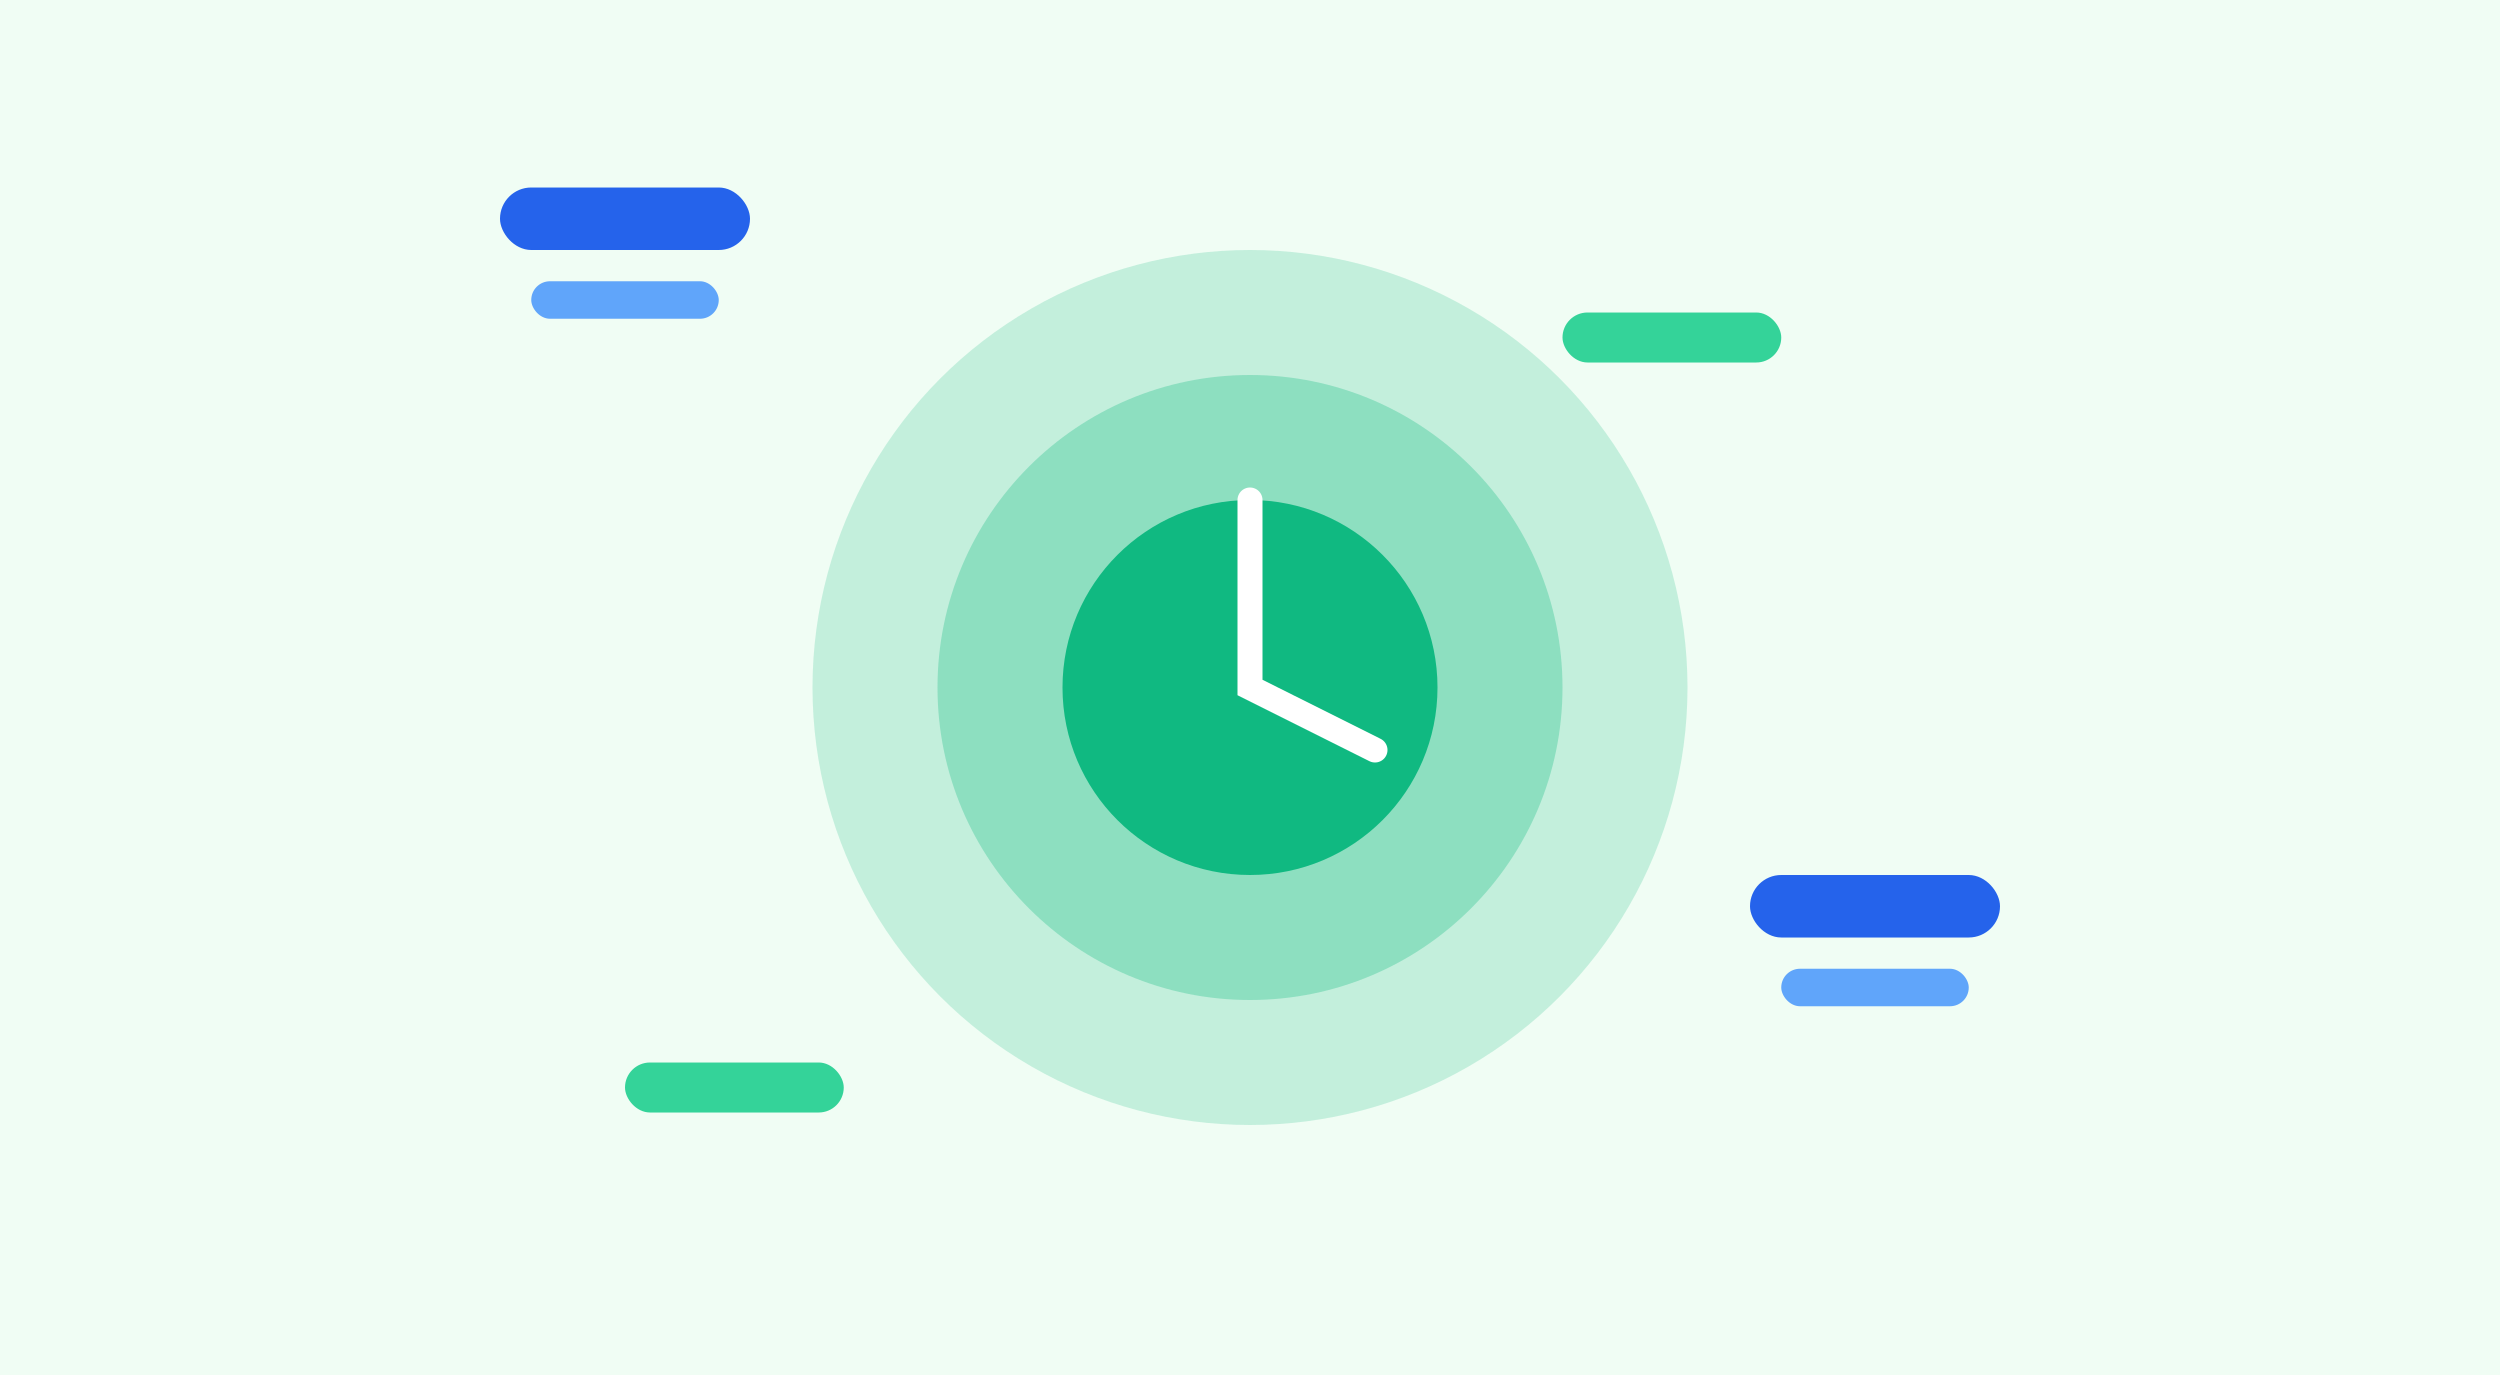 <svg width="400" height="220" viewBox="0 0 400 220" fill="none" xmlns="http://www.w3.org/2000/svg">
  <rect width="400" height="220" fill="#f0fdf4"/>
  <circle cx="200" cy="110" r="70" fill="#10b981" opacity="0.2"/>
  <circle cx="200" cy="110" r="50" fill="#10b981" opacity="0.3"/>
  <circle cx="200" cy="110" r="30" fill="#10b981"/>
  <path d="M200 80v30l20 10" stroke="white" stroke-width="4" stroke-linecap="round"/>
  <rect x="80" y="30" width="40" height="10" rx="5" fill="#2563eb"/>
  <rect x="85" y="45" width="30" height="6" rx="3" fill="#60a5fa"/>
  <rect x="280" y="140" width="40" height="10" rx="5" fill="#2563eb"/>
  <rect x="285" y="155" width="30" height="6" rx="3" fill="#60a5fa"/>
  <rect x="100" y="170" width="35" height="8" rx="4" fill="#34d399"/>
  <rect x="250" y="50" width="35" height="8" rx="4" fill="#34d399"/>
</svg>